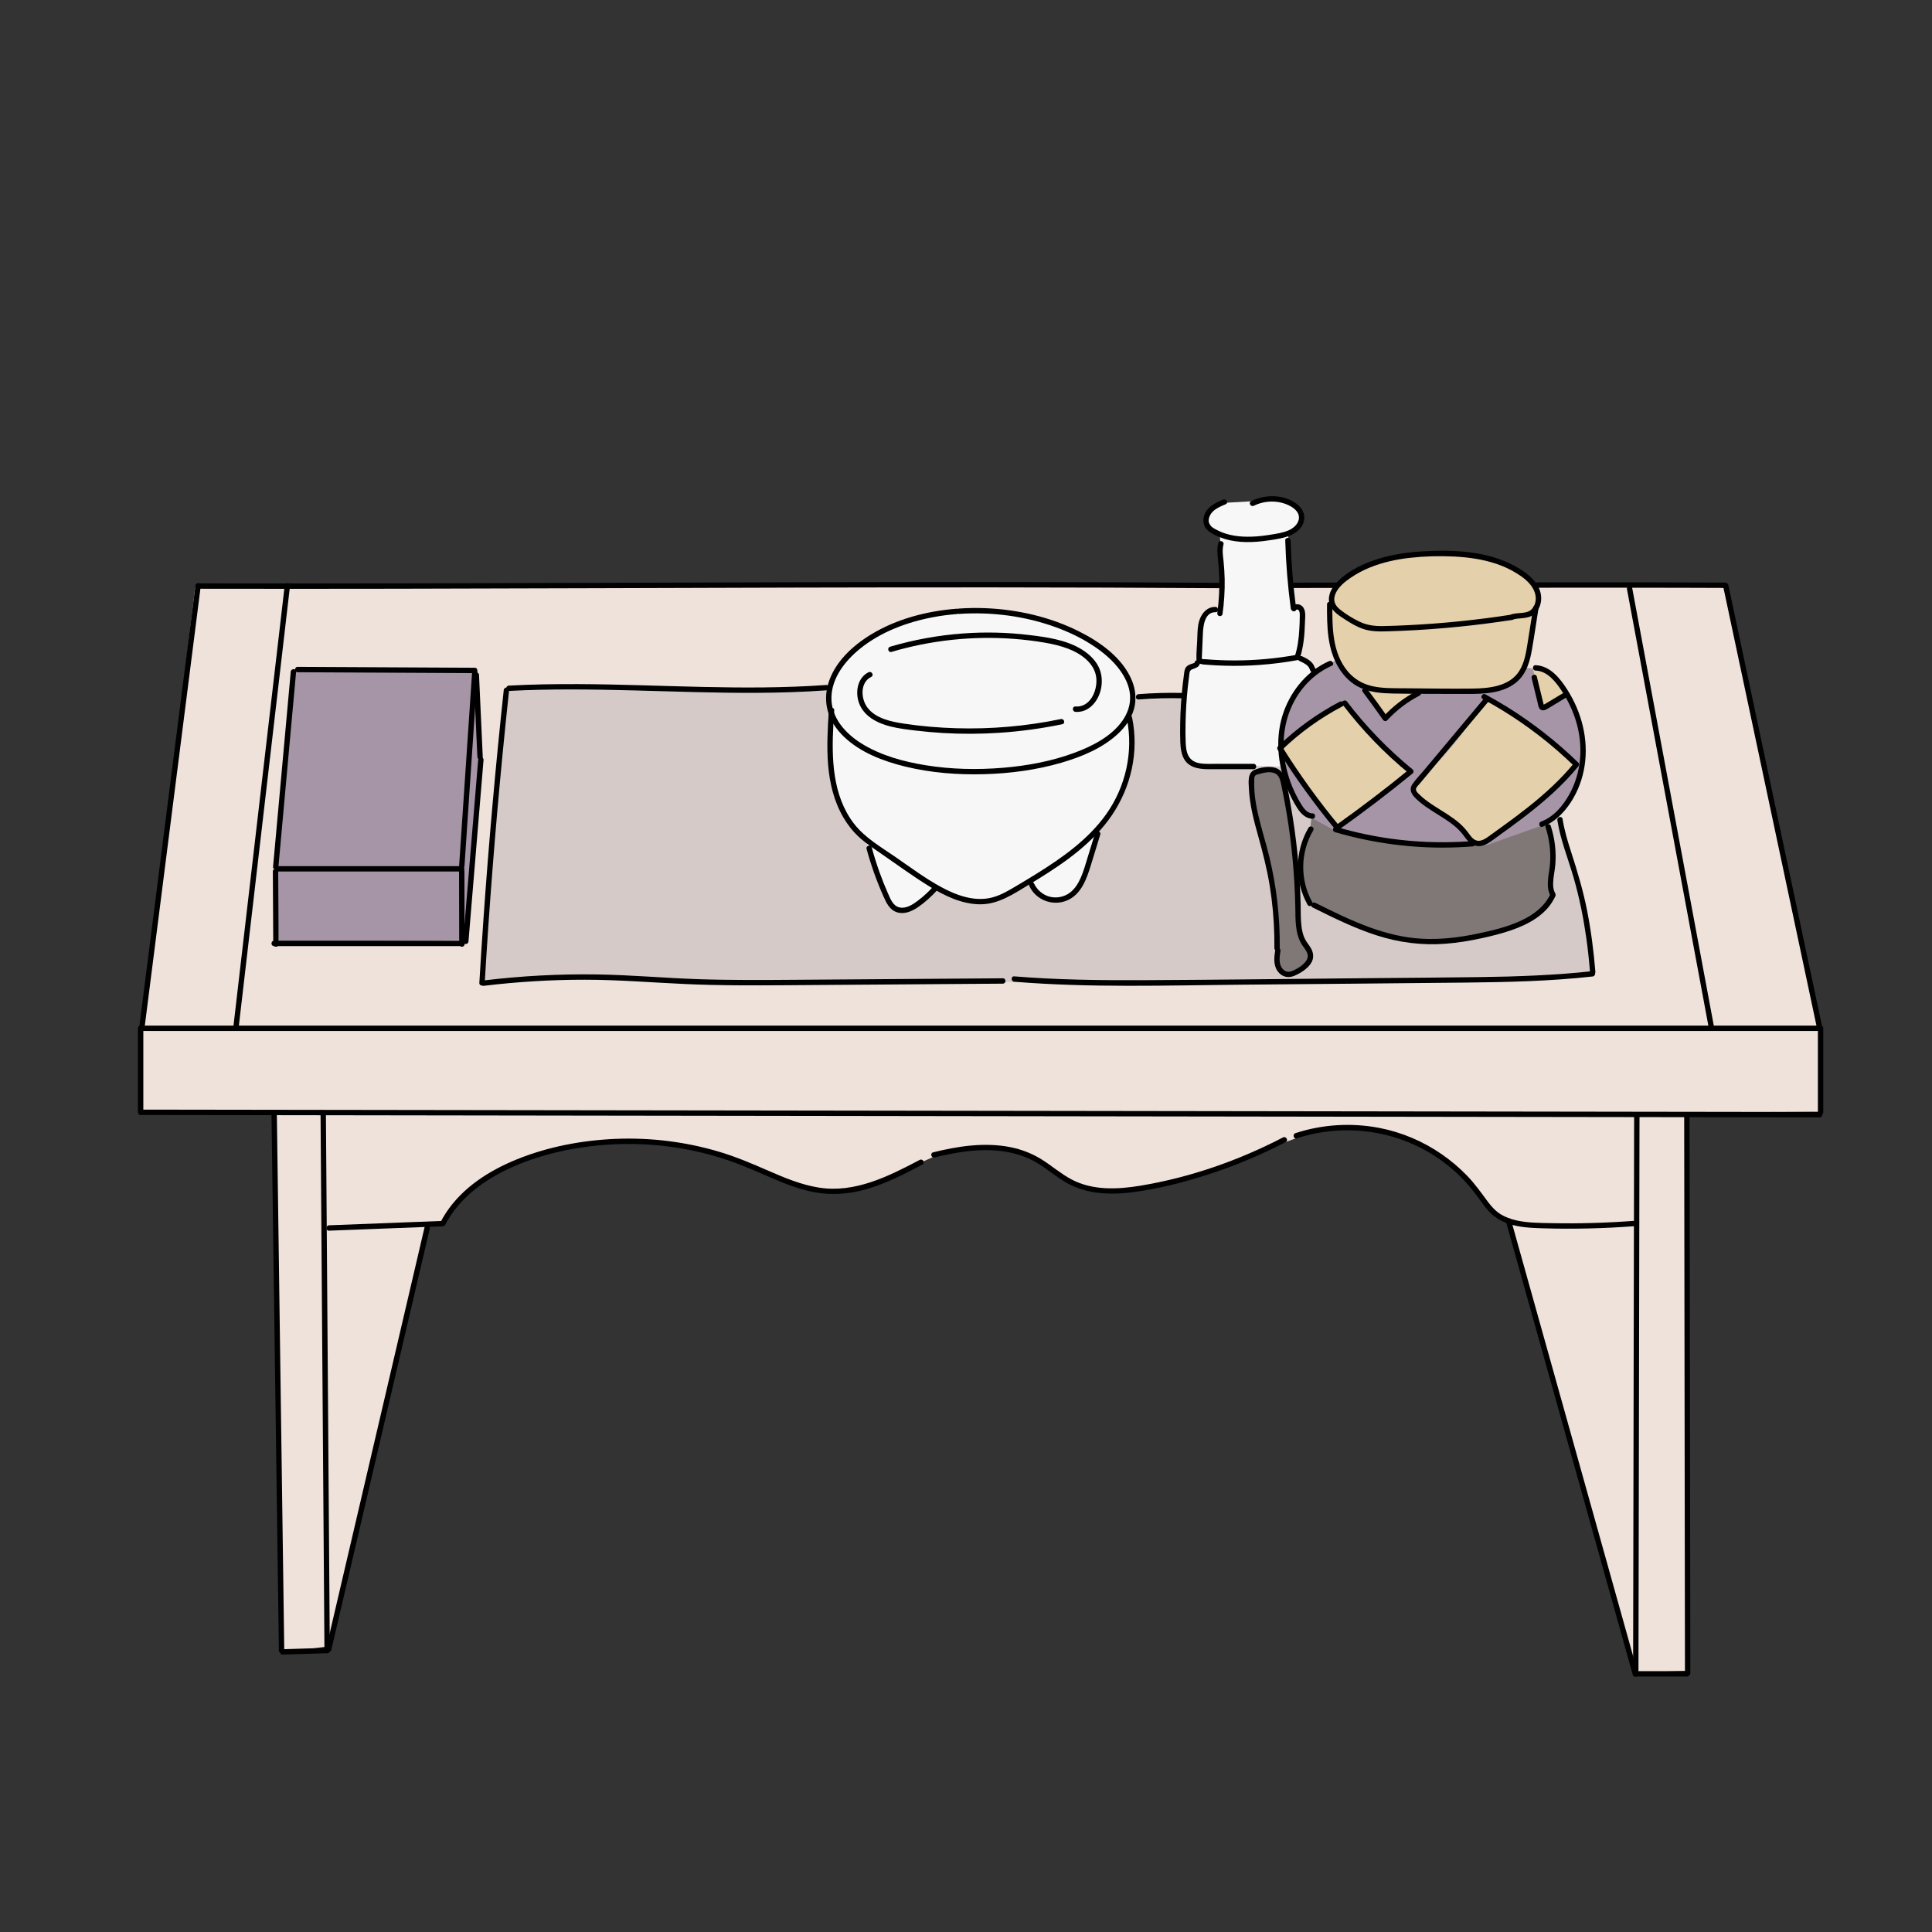 <?xml version="1.0" encoding="utf-8"?>
<!-- Generator: Adobe Adobe Illustrator 24.2.0, SVG Export Plug-In . SVG Version: 6.00 Build 0)  -->
<svg version="1.1" xmlns="http://www.w3.org/2000/svg" xmlns:xlink="http://www.w3.org/1999/xlink" x="0px" y="0px" width="1080px"
	 height="1080px" viewBox="0 0 1080 1080" style="enable-background:new 0 0 1080 1080;" xml:space="preserve">
<rect x="0" y="0" width="1080" height="1080" fill="#333333" stroke="none"/>
<style type="text/css">
	.st0{fill:#EFE2DA;}
	.st1{fill:#D5CAC8;}
	.st2{fill:#807777;}
	.st3{fill:#F7F7F7;}
	.st4{fill:#A595A7;}
	.st5{fill:#E4D0AA;}
	.st6{fill:none;stroke:#000000;stroke-miterlimit:10;}
</style>
<g id="レイヤー_9">
	<polygon class="st0" points="109.04,328.57 79.56,575.3 77.92,622.25 152.71,620.61 156.53,924.11 183.28,920.29 238.96,686.66 
		238.85,683.32 247.63,683.74 256.83,670.78 270.64,659.07 292.38,648.61 317.06,641.29 341.31,638.78 361.72,638.4 384.34,640.19 
		402.49,646.02 421.98,652.74 442.81,662.37 464.31,667.07 481.81,663.14 501.28,656.13 514.67,649.9 527.13,644.29 542.47,641.06 
		564.26,642.5 579.26,647.43 592.21,657.3 613.71,666.27 643.22,662.85 676.14,654.15 711.24,641.11 730.81,633.97 746.48,630.35 
		771.66,632.3 793.66,639.75 813.71,652.52 826.65,665.29 834.99,678.24 844.22,683.21 914.94,934.95 944.44,933.95 942.44,621.95 
		1016.94,621.45 1017.44,572.95 964.22,327.16 	"/>
</g>
<g id="レイヤー_7">
	<polygon class="st1" points="462.58,384.37 283.82,385.37 268.97,548.55 276.47,548.81 308.01,546.2 341.75,546.8 373.47,549.27 
		405.61,550.97 889.87,545.03 889.46,528.94 885.17,507.18 878.09,480.51 873.45,464.51 871.38,453.73 859.23,378.83 635.69,391.45 
			"/>
</g>
<g id="レイヤー_6">
	<polygon class="st2" points="733.26,455.72 732.34,464.06 727.51,475.19 727.14,485.76 729.18,497.26 733.08,505.23 755.89,516.54 
		775.54,523.77 795.57,526.18 816.15,525.07 832.84,522.48 847.26,516.7 858.28,513.18 865.33,507.01 868.86,500.62 866.65,497.31 
		867.31,489.6 868.86,482.77 868.19,476.16 867.09,469.33 865.33,462.94 863.79,460.74 	"/>
	<polygon class="st2" points="701.26,431.16 714.03,431.49 719.01,437.44 720.09,447.83 723.23,466.78 725.18,480.2 725.5,497.73 
		725.93,514.73 727.23,524.25 731.67,529.34 733.19,535.08 725.61,542.33 718.68,544.93 714.35,541.03 713.27,532.37 713.38,525.23 
		713.27,515.59 713.05,503.25 711.11,489.29 708.18,476.95 704.07,464.94 700.93,452.6 699.96,442.2 	"/>
</g>
<g id="レイヤー_5">
	<polygon class="st3" points="684.62,281.09 678.35,284.42 674.62,290.42 678.48,296.69 681.82,298.83 682.48,305.63 682.88,315.76 
		684.08,328.29 683.28,338.03 681.95,341.49 678.08,340.96 673.68,342.96 671.55,347.49 670.88,356.83 670.35,368.03 668.22,371.63 
		664.35,373.36 662.62,385.63 661.95,401.76 662.08,415.23 661.81,420.08 665.52,426.42 700.99,428.12 717.73,428.51 716.17,418.14 
		717.64,405.9 721.45,394.93 726.94,385.04 733.1,378.48 735.94,375.64 733.3,371.92 728.5,368.4 725.27,367.71 728.21,357.63 
		728.7,345.59 727.82,340.69 724.29,339.22 721.94,326.79 720.3,300.93 719.6,297.71 725.68,294.67 728.2,288.94 725.77,283.64 
		719.34,279.64 710.83,278.25 703.7,279.99 	"/>
	<polygon class="st3" points="509.72,346.2 529.34,340.97 556.79,340.32 575.1,343.92 589.15,348.49 606.15,355.68 621.19,365.16 
		629.69,376.6 632.96,386.74 633.28,397.2 630.67,402.43 633.28,412.23 631.65,426.29 627.4,440.34 622.5,452.76 614.98,462.24 
		612.04,472.05 606.81,488.39 600.92,498.2 596.35,503.1 591.12,504.08 583.6,502.78 578.37,498.2 575.43,493.95 549.28,504.74 
		536.53,503.43 523.13,495.58 515.61,504.08 502.53,508.33 496.98,504.74 490.77,493.3 487.5,481.2 484.23,470.42 475.4,460.28 
		469.85,450.8 464.29,437.73 463.31,425.31 463.31,415.17 464.29,403.73 463.64,397.2 462.98,385.76 465.92,377.58 471.81,369.09 
		482.27,359.28 496,351.76 	"/>
</g>
<g id="レイヤー_4">
	<polygon class="st4" points="746.7,369.18 734.86,375.54 721.48,391.33 716.65,406.68 715.34,419.18 719.07,434.98 725.87,450.11 
		732.67,456.91 747.36,465.02 765.35,468.09 786.18,472.04 813.82,472.92 831.58,472.26 861.85,461.51 871.28,455.59 878.74,445.5 
		883.12,432.12 885.54,415.89 882.68,403.39 877.2,390.67 871.28,381.9 862.73,374.66 852.64,373.13 	"/>
	<polygon class="st4" points="164.82,375.34 265.45,375.08 269.73,425.17 259.84,525.58 155.74,526.85 154.65,486.22 	"/>
</g>
<g id="レイヤー_3">
	<path class="st5" d="M831.13,390.63c-7.67,11.18-15.37,22.4-24.6,32.33c-5.77,6.21-12.18,11.97-16.58,19.22l19.26,14.17l9.99,9.99
		l5.41,4.75l3.77,0.16l22.61-14.67l17.87-16.67l12.45-11.85l-22.29-19.28l-12.65-10.44L831.13,390.63z"/>
	<polygon class="st5" points="715.86,418.09 730.98,404.69 747.12,394.95 752.39,393.12 758.46,400.57 769.68,413.05 781.02,425.07 
		788.35,431.37 748.27,462.63 739.68,452.9 722.05,428.73 	"/>
	<polygon class="st5" points="762.72,384.86 774.66,401.25 792.16,387.78 	"/>
	<polygon class="st5" points="856.77,373.19 862.01,394.69 876.52,387.55 870.97,380.89 865.18,375.26 859.79,373.11 	"/>
	<polygon class="st5" points="858.44,339.81 854.08,370.66 849.24,378.19 838.3,384.38 817,386.06 774.56,386.62 761.63,382.92 
		753.24,377.25 748.34,370.67 744.47,359.18 743.82,349.64 743.44,338.8 743.85,334.07 748.84,325.34 763.9,316.25 779.14,311.44 
		794.11,309.74 808.13,309.85 824.54,310.52 835.71,312.22 843.66,317.63 851.78,321.86 858.88,330.15 	"/>
</g>
<g id="レイヤー_1">
	<g>
		<g>
			<path d="M158.9,922.74c-0.54-39.09-1.08-78.17-1.62-117.26c-0.54-38.89-1.07-77.77-1.61-116.66c-0.3-21.94-0.61-43.87-0.91-65.81
				c-0.03-1.93-3.03-1.93-3,0c0.54,39.09,1.08,78.17,1.62,117.26c0.54,38.89,1.07,77.77,1.61,116.66
				c0.3,21.94,0.61,43.87,0.91,65.81C155.92,924.67,158.92,924.68,158.9,922.74L158.9,922.74z"/>
		</g>
	</g>
	<g>
		<g>
			<path d="M179.19,623.02c0.28,39.09,0.57,78.17,0.85,117.26c0.28,38.89,0.56,77.77,0.85,116.66c0.16,21.94,0.32,43.87,0.48,65.81
				c0.01,1.93,3.01,1.93,3,0c-0.28-39.09-0.57-78.17-0.85-117.26c-0.28-38.89-0.56-77.77-0.85-116.66
				c-0.16-21.94-0.32-43.87-0.48-65.81C182.18,621.09,179.18,621.09,179.19,623.02L179.19,623.02z"/>
		</g>
	</g>
	<g>
		<g>
			<path d="M157.95,924.93c8.28-0.26,16.55-0.52,24.83-0.78c1.93-0.06,1.93-3.06,0-3c-8.28,0.26-16.55,0.52-24.83,0.78
				C156.03,921.99,156.02,924.99,157.95,924.93L157.95,924.93z"/>
		</g>
	</g>
	<g>
		<g>
			<path d="M941.47,624.31c0.06,40.56,0.12,81.11,0.17,121.67c0.06,40.35,0.12,80.7,0.17,121.05c0.03,22.76,0.07,45.52,0.1,68.28
				c0,1.93,3,1.93,3,0c-0.06-40.56-0.12-81.11-0.17-121.67c-0.06-40.35-0.12-80.7-0.17-121.05c-0.03-22.76-0.07-45.52-0.1-68.28
				C944.47,622.38,941.47,622.38,941.47,624.31L941.47,624.31z"/>
		</g>
	</g>
	<g>
		<g>
			<path d="M913.49,624.31c-0.08,40.56-0.15,81.11-0.23,121.67c-0.07,40.35-0.15,80.7-0.22,121.05
				c-0.04,22.76-0.08,45.52-0.13,68.28c0,1.93,3,1.93,3,0c0.08-40.56,0.15-81.11,0.23-121.67c0.07-40.35,0.15-80.7,0.22-121.05
				c0.04-22.76,0.08-45.52,0.13-68.28C916.49,622.38,913.49,622.38,913.49,624.31L913.49,624.31z"/>
		</g>
	</g>
	<g>
		<g>
			<path d="M914.41,937.19c9.52,0,19.04,0,28.56,0c1.93,0,1.93-3,0-3c-9.52,0-19.04,0-28.56,0
				C912.48,934.19,912.48,937.19,914.41,937.19L914.41,937.19z"/>
		</g>
	</g>
	<g>
		<g>
			<path d="M78.96,623.28c122.35,0.17,244.71,0.35,367.06,0.52c121.73,0.17,243.46,0.35,365.19,0.52c68.67,0.1,137.34,0.2,206,0.29
				c1.93,0,1.93-3,0-3c-122.35-0.17-244.71-0.35-367.06-0.52c-121.73-0.17-243.46-0.35-365.19-0.52c-68.67-0.1-137.34-0.2-206-0.29
				C77.03,620.28,77.03,623.28,78.96,623.28L78.96,623.28z"/>
		</g>
	</g>
	<g>
		<g>
			<path d="M80.12,621.78c0-15.65,0-31.31,0-46.96c0-1.93-3-1.93-3,0c0,15.65,0,31.31,0,46.96
				C77.12,623.71,80.12,623.71,80.12,621.78L80.12,621.78z"/>
		</g>
	</g>
	<g>
		<g>
			<path d="M1019.22,621.78c0-15.65,0-31.31,0-46.96c0-1.93-3-1.93-3,0c0,15.65,0,31.31,0,46.96
				C1016.22,623.71,1019.22,623.71,1019.22,621.78L1019.22,621.78z"/>
		</g>
	</g>
	<g>
		<g>
			<path d="M79.3,576.32c122.31,0,244.62,0,366.93,0c121.68,0,243.37,0,365.05,0c68.64,0,137.28,0,205.93,0c1.93,0,1.93-3,0-3
				c-122.31,0-244.62,0-366.93,0c-121.68,0-243.37,0-365.05,0c-68.64,0-137.28,0-205.93,0C77.37,573.32,77.37,576.32,79.3,576.32
				L79.3,576.32z"/>
		</g>
	</g>
	<g>
		<g>
			<path d="M909.48,329.31c5.95,31.89,11.89,63.78,17.84,95.67s11.89,63.78,17.84,95.67c3.35,17.99,6.71,35.98,10.06,53.97
				c0.35,1.9,3.25,1.09,2.89-0.8c-5.95-31.89-11.89-63.78-17.84-95.67c-5.95-31.89-11.89-63.78-17.84-95.67
				c-3.35-17.99-6.71-35.98-10.06-53.97C912.02,326.62,909.13,327.42,909.48,329.31L909.48,329.31z"/>
		</g>
	</g>
	<g>
		<g>
			<path d="M963.27,327.85c6.85,32.23,13.69,64.46,20.54,96.69c6.81,32.07,13.62,64.14,20.43,96.2
				c3.84,18.07,7.68,36.14,11.51,54.21c0.4,1.89,3.29,1.09,2.89-0.8c-6.85-32.23-13.69-64.46-20.54-96.69
				c-6.81-32.07-13.62-64.14-20.43-96.2c-3.84-18.07-7.68-36.14-11.51-54.21C965.76,325.17,962.87,325.96,963.27,327.85
				L963.27,327.85z"/>
		</g>
	</g>
	<g>
		<g>
			<path d="M80.8,574.55c4.1-32.2,8.19-64.39,12.29-96.59s8.19-64.39,12.29-96.59c2.29-18,4.58-35.99,6.87-53.99
				c0.24-1.91-2.76-1.89-3,0c-4.1,32.2-8.19,64.39-12.29,96.59s-8.19,64.39-12.29,96.59c-2.29,18-4.58,35.99-6.87,53.99
				C77.56,576.46,80.56,576.44,80.8,574.55L80.8,574.55z"/>
		</g>
	</g>
	<g>
		<g>
			<path d="M133.45,574.04c3.73-32.09,7.47-64.19,11.2-96.28c3.73-32.09,7.47-64.19,11.2-96.28c2.1-18.03,4.2-36.06,6.29-54.1
				c0.22-1.91-2.78-1.9-3,0c-3.73,32.09-7.47,64.19-11.2,96.28c-3.73,32.09-7.47,64.19-11.2,96.28c-2.1,18.03-4.2,36.06-6.29,54.1
				C130.22,575.95,133.23,575.94,133.45,574.04L133.45,574.04z"/>
		</g>
	</g>
	<g>
		<g>
			<path d="M166.4,375.78c25.7,0.13,51.41,0.26,77.11,0.39c7.3,0.04,14.59,0.07,21.89,0.11c1.93,0.01,1.93-2.99,0-3
				c-25.7-0.13-51.41-0.26-77.11-0.39c-7.3-0.04-14.59-0.07-21.89-0.11C164.47,372.77,164.47,375.77,166.4,375.78L166.4,375.78z"/>
		</g>
	</g>
	<g>
		<g>
			<path d="M162.53,375.5c-2.57,28.34-5.14,56.68-7.71,85.01c-0.73,8.01-1.45,16.03-2.18,24.04c-0.17,1.92,2.83,1.91,3,0
				c2.57-28.34,5.14-56.68,7.71-85.01c0.73-8.01,1.45-16.03,2.18-24.04C165.7,373.58,162.7,373.59,162.53,375.5L162.53,375.5z"/>
		</g>
	</g>
	<g>
		<g>
			<path d="M263.9,376.01c-1.88,28.05-3.76,56.1-5.65,84.14c-0.53,7.97-1.07,15.93-1.6,23.9c-0.13,1.93,2.87,1.92,3,0
				c1.88-28.05,3.76-56.1,5.65-84.14c0.53-7.97,1.07-15.93,1.6-23.9C267.03,374.08,264.03,374.09,263.9,376.01L263.9,376.01z"/>
		</g>
	</g>
	<g>
		<g>
			<path d="M155.25,487.19c26.81,0,53.62,0,80.43,0c7.49,0,14.99,0,22.48,0c1.93,0,1.93-3,0-3c-26.81,0-53.62,0-80.43,0
				c-7.49,0-14.99,0-22.48,0C153.32,484.19,153.31,487.19,155.25,487.19L155.25,487.19z"/>
		</g>
	</g>
	<g>
		<g>
			<path d="M152.52,487.15c0.08,13.55,0.16,27.09,0.23,40.64c0.01,1.93,3.01,1.93,3,0c-0.08-13.55-0.16-27.09-0.23-40.64
				C155.51,485.22,152.51,485.21,152.52,487.15L152.52,487.15z"/>
		</g>
	</g>
	<g>
		<g>
			<path d="M256.61,487.14c0.03,13.55,0.06,27.1,0.09,40.65c0,1.93,3,1.93,3,0c-0.03-13.55-0.06-27.1-0.09-40.65
				C259.6,485.21,256.6,485.21,256.61,487.14L256.61,487.14z"/>
		</g>
	</g>
	<g>
		<g>
			<path d="M153.22,528.87c26.89,0,53.78,0,80.68,0c7.64,0,15.27,0,22.91,0c1.93,0,1.93-3,0-3c-26.89,0-53.78,0-80.68,0
				c-7.64,0-15.27,0-22.91,0C151.29,525.87,151.28,528.87,153.22,528.87L153.22,528.87z"/>
		</g>
	</g>
	<g>
		<g>
			<path d="M264.77,377.27c0.7,15.3,1.4,30.59,2.1,45.89c0.09,1.92,3.09,1.93,3,0c-0.7-15.29-1.4-30.59-2.1-45.89
				C267.69,375.35,264.69,375.33,264.77,377.27L264.77,377.27z"/>
		</g>
	</g>
	<g>
		<g>
			<path d="M267.3,424.84c-2.19,26.36-4.37,52.72-6.56,79.07c-0.62,7.46-1.24,14.92-1.86,22.38c-0.16,1.92,2.84,1.91,3,0
				c2.19-26.36,4.37-52.72,6.56-79.07c0.62-7.46,1.24-14.92,1.86-22.38C270.46,422.91,267.46,422.92,267.3,424.84L267.3,424.84z"/>
		</g>
	</g>
	<g>
		<g>
			<path d="M593.02,401.96c-19.25,3.99-38.94,5.71-58.58,5.12c-9.77-0.29-19.55-1.1-29.21-2.58c-7.13-1.09-15.82-2.85-20.4-9.05
				c-3.67-4.98-4.09-13.99,2.21-17.08c1.73-0.85,0.21-3.44-1.51-2.59c-6.17,3.04-7.5,10.95-5.42,16.97
				c2.66,7.7,10.41,11.57,17.85,13.4c4.5,1.1,9.13,1.67,13.73,2.22c5.17,0.62,10.36,1.09,15.55,1.39
				c10.47,0.61,20.99,0.57,31.45-0.13c11.8-0.78,23.55-2.39,35.13-4.79C595.71,404.47,594.91,401.57,593.02,401.96L593.02,401.96z"
				/>
		</g>
	</g>
	<g>
		<g>
			<path d="M498.37,364.41c22.12-6.54,45.36-9.01,68.36-7.28c5.77,0.43,11.51,1.13,17.21,2.1c4.5,0.77,8.99,1.8,13.26,3.45
				c7.22,2.78,15.04,8.29,15.67,16.68c0.53,6.96-3.51,16.16-11.68,15.58c-1.93-0.14-1.92,2.86,0,3c7.93,0.57,13.34-6.68,14.45-13.85
				c0.59-3.82,0.21-7.76-1.49-11.26c-1.99-4.1-5.62-7.42-9.44-9.78c-8.76-5.41-19.55-6.89-29.57-8.09
				c-12.21-1.47-24.55-1.75-36.81-0.85c-13.8,1.01-27.49,3.49-40.76,7.41C495.73,362.06,496.51,364.96,498.37,364.41L498.37,364.41z
				"/>
		</g>
	</g>
	<g>
		<g>
			<path d="M536.05,343.19c18.34-1.25,36.98,1.18,54.27,7.48c7.34,2.67,14.44,6.09,20.96,10.41c5.41,3.59,10.57,7.89,14.47,13.13
				c3.11,4.17,5.56,9.07,5.95,14.33c0.39,5.3-1.35,10.31-4.42,14.58c-6.23,8.69-16.72,13.98-26.48,17.62
				c-12.78,4.77-26.4,7.3-39.96,8.44c-14.41,1.21-29.05,0.91-43.34-1.4c-12.39-2-25-5.42-35.76-12.07
				c-9.1-5.63-17.14-14.43-16.97-25.74c0.16-11.03,7.65-20.52,15.83-27.2c11.69-9.55,26.49-15.03,41.18-17.79
				c4.29-0.81,8.62-1.36,12.97-1.71c1.91-0.15,1.93-3.15,0-3c-16.71,1.33-33.55,5.69-47.96,14.48
				c-10.34,6.32-20.29,15.5-23.82,27.46c-1.46,4.94-1.62,10.25-0.24,15.23c1.52,5.47,4.8,10.31,8.86,14.23
				c9.28,8.97,22.11,13.84,34.44,16.85c14.34,3.5,29.26,4.66,43.99,4.26c14.59-0.4,29.29-2.33,43.31-6.42
				c11.38-3.32,23.12-8.14,31.86-16.39c3.98-3.76,7.29-8.4,8.74-13.73c1.44-5.29,0.86-10.88-1.22-15.91
				c-5.24-12.64-17.68-21.43-29.5-27.36c-16.21-8.13-34.41-12.28-52.48-13c-4.89-0.19-9.8-0.12-14.68,0.22
				C534.13,340.32,534.12,343.32,536.05,343.19L536.05,343.19z"/>
		</g>
	</g>
	<g>
		<g>
			<path d="M463.33,397.09c-1.31,20.13-2.43,41.73,8.1,59.83c2.31,3.97,5.17,7.66,8.53,10.79c3.8,3.54,8.15,6.43,12.42,9.36
				c8.93,6.16,17.73,12.61,26.95,18.32c8.6,5.33,18.38,10.11,28.72,10.12c10.09,0.01,18.55-5.81,26.87-10.82
				c15.35-9.25,30.88-19.28,42.38-33.27c12.19-14.83,18.49-33.83,16.63-53.04c-0.24-2.43-0.59-4.85-1.07-7.24
				c-0.37-1.89-3.27-1.09-2.89,0.8c3.65,18.48-0.7,37.83-11.57,53.16c-10.05,14.16-24.6,24.4-39.17,33.45
				c-3.68,2.29-7.4,4.51-11.13,6.73c-4.23,2.51-8.52,5.09-13.31,6.37c-9.81,2.64-20.06-1.1-28.64-5.76
				c-9.01-4.89-17.3-11.11-25.73-16.92c-8.05-5.55-17-10.69-23.04-18.55c-12.1-15.74-12.56-36.61-11.52-55.55
				c0.14-2.6,0.31-5.19,0.48-7.79C466.45,395.16,463.45,395.17,463.33,397.09L463.33,397.09z"/>
		</g>
	</g>
	<g>
		<g>
			<path d="M484.42,474.54c2.46,9.07,5.61,17.94,9.44,26.53c1.62,3.64,3.41,7.55,7.5,8.88c4.02,1.31,8.18-0.4,11.5-2.64
				c4.18-2.82,7.96-6.26,11.32-10c1.29-1.43-0.83-3.56-2.12-2.12c-2.72,3.03-5.7,5.84-8.95,8.28c-2.85,2.14-6.42,4.59-10.19,3.8
				c-3.75-0.79-5.18-4.8-6.56-7.92c-1.73-3.89-3.3-7.85-4.74-11.86c-1.62-4.52-3.05-9.11-4.31-13.74
				C486.81,471.88,483.91,472.67,484.42,474.54L484.42,474.54z"/>
		</g>
	</g>
	<g>
		<g>
			<path d="M575.4,495.3c3.69,7.9,13.18,11.46,21.18,8.02c7.84-3.37,10.86-12,13.18-19.54c1.77-5.75,3.54-11.5,5.3-17.26
				c0.57-1.85-2.33-2.64-2.89-0.8c-1.39,4.51-2.77,9.02-4.16,13.52c-1.15,3.75-2.2,7.59-3.77,11.2c-1.4,3.22-3.28,6.38-6.11,8.53
				c-3.11,2.36-7.26,3.25-11.07,2.36c-4.05-0.96-7.33-3.82-9.08-7.56C577.17,492.04,574.59,493.56,575.4,495.3L575.4,495.3z"/>
		</g>
	</g>
	<g>
		<g>
			<path d="M683.67,279.27c-3.53,1.5-7.27,3.21-9.42,6.56c-1.92,3-2.25,7.14,0.18,9.96c1.27,1.47,3.12,2.47,4.83,3.33
				c1.75,0.88,3.58,1.61,5.45,2.18c3.85,1.16,7.91,1.66,11.93,1.73c4.2,0.07,8.39-0.34,12.54-0.95c4-0.59,8.22-1.17,11.98-2.72
				c3.58-1.48,6.9-4.28,7.76-8.23c0.81-3.76-1.04-7.13-3.97-9.39c-7.14-5.5-17.72-5.5-25.55-1.61c-1.73,0.86-0.21,3.45,1.51,2.59
				c6.12-3.04,13.75-3.18,19.88-0.06c2.54,1.29,5.33,3.47,5.34,6.6c0,3.37-2.89,5.93-5.74,7.19c-3.22,1.42-6.91,1.92-10.36,2.48
				c-3.33,0.54-6.69,0.93-10.06,1.06c-6.82,0.26-13.86-0.55-19.94-3.83c-1.49-0.8-3.34-1.74-4.04-3.38
				c-0.62-1.48-0.31-3.24,0.38-4.64c1.65-3.35,5.56-4.89,8.79-6.27C686.96,281.11,685.43,278.52,683.67,279.27L683.67,279.27z"/>
		</g>
	</g>
	<g>
		<g>
			<path d="M681.04,303.55c-0.81,3.04-0.52,6.11-0.18,9.19c0.37,3.31,0.61,6.64,0.71,9.97c0.19,6.62-0.16,13.26-1.08,19.82
				c-0.11,0.81,0.2,1.6,1.05,1.85c0.7,0.2,1.73-0.25,1.85-1.05c0.91-6.51,1.34-13.07,1.21-19.64c-0.07-3.26-0.27-6.51-0.6-9.75
				c-0.33-3.18-0.9-6.44-0.06-9.59C684.43,302.48,681.54,301.68,681.04,303.55L681.04,303.55z"/>
		</g>
	</g>
	<g>
		<g>
			<path d="M718.46,302.12c0.37,12.65,1.39,25.27,3.06,37.81c0.11,0.81,0.61,1.49,1.5,1.5c0.73,0.01,1.61-0.7,1.5-1.5
				c-1.67-12.54-2.69-25.16-3.06-37.81C721.4,300.2,718.4,300.19,718.46,302.12L718.46,302.12z"/>
		</g>
	</g>
	<g>
		<g>
			<path d="M679.45,339.26c-5.57-0.12-8.86,5.15-9.63,10.07c-0.47,2.99-0.47,6.06-0.6,9.08c-0.14,3.2-0.47,6.47-0.41,9.67
				c0.06,3.37,3.27,3.32,5.86,3.52c3.24,0.26,6.49,0.43,9.74,0.53c6.5,0.19,13,0.05,19.49-0.41c7.27-0.52,14.5-1.44,21.67-2.75
				c0.52-0.09,0.89-0.58,1.05-1.05c2.19-6.57,2.66-13.52,2.88-20.39c0.09-2.73,0.67-6.42-1.48-8.57c-1.68-1.68-4.89-1.72-6.09,0.53
				c-0.91,1.7,1.68,3.22,2.59,1.51c0.25-0.47,0.95-0.28,1.31,0.02c0.78,0.65,0.75,2.03,0.76,2.94c0.01,2.57-0.12,5.16-0.26,7.72
				c-0.28,5.24-0.93,10.44-2.6,15.43c0.35-0.35,0.7-0.7,1.05-1.05c-11.22,2.04-22.61,3.09-34.02,3.13
				c-5.69,0.02-11.38-0.21-17.04-0.69c-0.38-0.03-1.48,0.08-1.78-0.18c-0.2-0.17-0.09-0.78-0.08-1.08c0.06-1.48,0.13-2.95,0.19-4.43
				c0.12-2.86,0.24-5.72,0.37-8.58c0.19-4.41,1-12.13,7.05-12C681.38,342.3,681.38,339.3,679.45,339.26L679.45,339.26z"/>
		</g>
	</g>
	<g>
		<g>
			<path d="M667.83,370.4c0.01-0.07-0.15,0.11-0.45,0.26c-0.39,0.19-0.85,0.3-1.26,0.44c-1.07,0.36-2.15,0.78-2.93,1.64
				c-1.02,1.13-1.13,2.69-1.32,4.13c-0.25,1.84-0.49,3.69-0.7,5.54c-0.84,7.35-1.32,14.74-1.44,22.13c-0.06,3.49-0.07,7,0.07,10.49
				c0.12,2.86,0.46,5.79,1.67,8.41c2.6,5.64,8.6,6.54,14.18,6.56c8.38,0.03,16.76-0.01,25.14-0.01c1.93,0,1.93-3,0-3
				c-7.1,0-14.19,0.01-21.29,0.01c-5.1,0-12.24,0.89-15.12-4.43c-1.23-2.28-1.47-5.01-1.58-7.55c-0.15-3.49-0.13-6.99-0.07-10.49
				c0.11-6.9,0.54-13.8,1.28-20.66c0.21-1.99,0.45-3.98,0.72-5.96c0.19-1.4,0.07-3.04,1.53-3.68c2.04-0.89,4.32-1.15,4.57-3.82
				C671.02,368.48,668.02,368.49,667.83,370.4L667.83,370.4z"/>
		</g>
	</g>
	<g>
		<g>
			<path d="M844.72,343.61c-18.98,2.95-38.11,4.9-57.3,5.85c-4.8,0.24-9.61,0.44-14.42,0.52c-4.53,0.07-8.78-0.44-12.91-2.41
				c-3.71-1.77-7.47-4.05-10.7-6.6c-1.44-1.14-2.8-2.53-3.31-4.34c-0.5-1.78-0.11-3.64,0.69-5.27c1.79-3.6,5.07-6.21,8.33-8.43
				c3.24-2.21,6.74-4.08,10.36-5.57c7.31-3.01,15.13-4.69,22.96-5.56c7.97-0.89,16.06-1.08,24.07-0.71c8.13,0.38,16.27,1.5,24,4.1
				c3.78,1.27,7.42,2.92,10.83,4.99c3.31,2.01,6.66,4.4,8.89,7.62c1.98,2.86,2.92,6.24,1.86,9.64c-0.47,1.49-1.36,2.91-2.66,3.81
				c-1.62,1.12-3.66,1.29-5.57,1.44c-2.01,0.16-4.04,0.31-5.94,1.06c-1.78,0.7-1,3.6,0.8,2.89c4.04-1.59,8.81-0.31,12.5-2.99
				c2.93-2.12,4.37-5.75,4.34-9.3c-0.07-8.47-8.12-14.35-14.83-17.99c-15.39-8.35-34.02-9.14-51.13-8.16
				c-8.52,0.49-17.08,1.67-25.24,4.23c-7.92,2.48-16.06,6.31-22.1,12.13c-2.87,2.76-5.59,6.62-5.37,10.8
				c0.22,4.34,3.4,7.19,6.78,9.46c3.76,2.52,7.63,5.03,11.91,6.6c4.7,1.73,9.64,1.63,14.58,1.48c20.7-0.6,41.36-2.38,61.86-5.28
				c2.52-0.36,5.03-0.73,7.54-1.12C847.42,346.2,846.61,343.31,844.72,343.61L844.72,343.61z"/>
		</g>
	</g>
	<g>
		<g>
			<path d="M741.82,337.83c-0.07,12.25,0.04,25.32,6.85,36.01c2.87,4.51,6.83,8.37,11.72,10.61c5.61,2.57,11.82,3.11,17.91,3.23
				c13.88,0.28,27.79,0.18,41.68,0.24c9.87,0.04,21.52-0.29,29-7.71c4.58-4.54,6.31-10.88,7.38-17.04
				c1.33-7.61,2.43-15.26,3.64-22.88c0.3-1.89-2.59-2.7-2.89-0.8c-1.05,6.6-2.09,13.2-3.14,19.8c-0.86,5.41-1.71,11.12-4.71,15.83
				c-5.48,8.6-16.73,9.67-26,9.8c-12.91,0.18-25.85-0.11-38.77-0.18c-5.89-0.03-11.92,0.13-17.69-1.25
				c-5.35-1.27-9.93-4.03-13.46-8.26c-8.62-10.34-8.62-24.66-8.54-37.4C744.84,335.9,741.84,335.9,741.82,337.83L741.82,337.83z"/>
		</g>
	</g>
	<g>
		<g>
			<path d="M742.96,369.58c-11.98,5.28-20.91,15.99-25.31,28.17c-4.99,13.82-3.65,29.34,1.84,42.79c1.58,3.87,3.43,7.68,5.7,11.19
				c1.95,3.01,4.67,5.93,8.51,5.95c1.93,0.01,1.93-2.99,0-3c-3.1-0.02-5.1-3.08-6.53-5.45c-1.79-2.97-3.38-6.08-4.71-9.29
				c-2.69-6.51-4.41-13.47-4.82-20.51c-0.74-12.6,2.89-25.31,10.97-35.11c4.3-5.22,9.67-9.43,15.87-12.16
				C746.24,371.39,744.71,368.8,742.96,369.58L742.96,369.58z"/>
		</g>
	</g>
	<g>
		<g>
			<path d="M858.4,374.85c6.54,0.25,11.18,6.18,14.49,11.18c3.82,5.77,6.78,12.1,8.59,18.78c3.55,13.04,2.42,27.31-4.2,39.21
				c-3.54,6.37-8.76,12.65-15.79,15.24c-1.8,0.66-1.02,3.56,0.8,2.89c6.72-2.47,11.88-7.72,15.75-13.6
				c4.03-6.12,6.65-13.19,7.76-20.42c2.3-14.89-1.68-30.11-9.74-42.71c-4.02-6.28-9.56-13.26-17.67-13.57
				C856.46,371.78,856.47,374.78,858.4,374.85L858.4,374.85z"/>
		</g>
	</g>
	<g>
		<g>
			<path d="M830.17,389.76c-9.08,10.85-18.16,21.7-27.24,32.55c-2.35,2.81-4.7,5.62-7.05,8.42c-2.12,2.53-4.55,5-6.41,7.73
				c-1.74,2.58-0.68,5.12,1.27,7.19c1.8,1.91,3.88,3.56,6,5.09c4.39,3.17,9.19,5.74,13.6,8.89c2.12,1.51,4.13,3.17,5.9,5.08
				c1.75,1.88,3.03,4.16,4.89,5.94c2.06,1.97,4.72,2.82,7.52,2.07c3.01-0.8,5.53-2.94,8.02-4.73c5.01-3.6,10.01-7.21,14.9-10.96
				c11.13-8.52,21.81-17.72,30.7-28.61c0.51-0.62,0.63-1.51,0-2.12c-12-11.67-25.24-22.06-39.44-30.91
				c-4.07-2.54-8.22-4.94-12.45-7.23c-1.7-0.92-3.21,1.67-1.51,2.59c14.56,7.88,28.29,17.29,40.83,28.09
				c3.58,3.08,7.06,6.28,10.45,9.57c0-0.71,0-1.41,0-2.12c-7.5,9.19-16.28,17.21-25.54,24.58c-4.61,3.67-9.34,7.19-14.1,10.65
				c-2.37,1.72-4.76,3.44-7.14,5.15c-2.14,1.53-4.98,3.92-7.82,3.22c-2.3-0.57-3.71-2.97-5.05-4.73c-1.51-1.98-3.2-3.77-5.11-5.38
				c-3.84-3.25-8.2-5.79-12.43-8.48c-2.12-1.34-4.23-2.72-6.21-4.27c-0.98-0.77-1.93-1.58-2.84-2.45c-0.82-0.78-2.06-1.77-2.34-2.92
				c-0.32-1.31,1.18-2.56,1.93-3.45c1.12-1.34,2.24-2.68,3.37-4.02c2.14-2.55,4.27-5.11,6.41-7.66
				c9.67-11.55,19.34-23.1,29.01-34.65C833.53,390.41,831.42,388.28,830.17,389.76L830.17,389.76z"/>
		</g>
	</g>
	<g>
		<g>
			<path d="M748.94,392.25c-12.62,6.62-24.27,15.04-34.52,24.94c-0.47,0.45-0.58,1.26-0.23,1.82c9.74,15.59,20.53,30.52,32.26,44.68
				c0.39,0.47,1.32,0.59,1.82,0.23c14.18-10.06,28.01-20.6,41.46-31.61c0.59-0.48,0.58-1.64,0-2.12
				c-13.66-11.19-26.04-23.94-36.74-37.99c-1.15-1.52-3.76-0.02-2.59,1.51c10.86,14.26,23.33,27.24,37.21,38.6c0-0.71,0-1.41,0-2.12
				c-13.25,10.85-26.88,21.23-40.85,31.14c0.61,0.08,1.21,0.16,1.82,0.23c-11.56-13.96-22.18-28.7-31.79-44.07
				c-0.08,0.61-0.16,1.21-0.23,1.82c10.08-9.73,21.5-17.97,33.91-24.47C752.16,393.95,750.65,391.36,748.94,392.25L748.94,392.25z"
				/>
		</g>
	</g>
	<g>
		<g>
			<path d="M761.76,386.74c3.87,5.14,7.64,10.36,11.33,15.63c0.53,0.75,1.66,1.07,2.36,0.3c5.19-5.66,11.3-10.32,18.13-13.84
				c1.72-0.89,0.2-3.48-1.51-2.59c-7.03,3.63-13.39,8.49-18.74,14.31c0.79,0.1,1.57,0.2,2.36,0.3c-3.68-5.28-7.46-10.49-11.33-15.63
				C763.21,383.7,760.6,385.2,761.76,386.74L761.76,386.74z"/>
		</g>
	</g>
	<g>
		<g>
			<path d="M856.19,379.05c0.72,2.96,1.45,5.93,2.17,8.89c0.36,1.48,0.72,2.96,1.09,4.44c0.3,1.21,0.42,2.83,1.24,3.82
				c0.98,1.18,2.46,1.04,3.71,0.39c1.35-0.7,2.62-1.57,3.92-2.35c2.65-1.59,5.3-3.19,7.95-4.78c1.65-0.99,0.15-3.59-1.51-2.59
				c-2.24,1.35-4.48,2.7-6.73,4.04c-1.12,0.67-2.24,1.35-3.36,2.02c-0.31,0.18-0.61,0.37-0.92,0.55c-0.19,0.11-0.72,0.34-0.86,0.51
				c-0.06,0.03-0.12,0.06-0.18,0.09c0.27,0.31,0.37,0.37,0.31,0.19c0.04-0.02-0.18-0.72-0.2-0.81c-1.24-5.07-2.48-10.14-3.72-15.21
				C858.63,376.38,855.73,377.17,856.19,379.05L856.19,379.05z"/>
		</g>
	</g>
	<g>
		<g>
			<path d="M746.2,465.15c19.43,5.7,39.67,8.64,59.92,8.67c5.7,0.01,11.4-0.22,17.09-0.67c1.91-0.15,1.93-3.15,0-3
				c-19.93,1.57-40.05,0.35-59.62-3.73c-5.58-1.16-11.11-2.56-16.59-4.16C745.14,461.72,744.35,464.61,746.2,465.15L746.2,465.15z"
				/>
		</g>
	</g>
	<g>
		<g>
			<path d="M731.5,462.7c-7.76,12.99-7.96,29.87-0.55,43.06c0.95,1.68,3.54,0.17,2.59-1.51c-6.9-12.27-6.67-27.95,0.55-40.03
				C735.09,462.55,732.49,461.04,731.5,462.7L731.5,462.7z"/>
		</g>
	</g>
	<g>
		<g>
			<path d="M733.72,507.25c11.59,5.77,23.27,11.56,35.62,15.56c12.59,4.08,25.59,5.77,38.8,4.74c6.78-0.53,13.51-1.63,20.14-3.09
				c5.64-1.24,11.28-2.62,16.74-4.53c9.29-3.24,18.89-8.35,23.64-17.41c0.31-0.6,0.77-1.29,0.91-1.94c0.19-0.86-0.4-1.51-0.7-2.27
				c-0.58-1.47-0.7-3.05-0.66-4.61c0.08-3.4,0.9-6.74,1.2-10.12c0.65-7.35-0.25-14.83-2.51-21.85c-0.59-1.83-3.49-1.05-2.89,0.8
				c2.1,6.5,2.96,13.31,2.48,20.13c-0.42,6.03-2.81,12.61,0.35,18.28c0-0.5,0-1.01,0-1.51c-3.16,7.09-9.36,11.79-16.23,15.04
				c-7.78,3.68-16.38,5.7-24.77,7.46c-10.14,2.13-20.51,3.37-30.87,2.83c-9.99-0.52-19.75-2.93-29.14-6.32
				c-10.53-3.81-20.58-8.8-30.59-13.78C733.51,503.8,731.99,506.39,733.72,507.25L733.72,507.25z"/>
		</g>
	</g>
	<g>
		<g>
			<path d="M712.92,530.79c-0.65,4.06-1.27,8.62,1.32,12.17c2.38,3.27,6.01,4.02,9.64,2.38c3.26-1.47,6.68-3.6,8.77-6.57
				c2.23-3.17,1.66-6.72-0.48-9.76c-1.14-1.61-2.32-3.13-3.09-4.96c-0.75-1.79-1.2-3.73-1.47-5.65c-0.6-4.19-0.44-8.48-0.54-12.7
				c-0.22-9.5-0.81-18.99-1.78-28.44c-0.95-9.34-2.26-18.65-3.92-27.89c-0.82-4.55-1.55-9.2-2.76-13.66
				c-0.97-3.58-3.31-6.26-7.09-6.83c-3.28-0.49-7.1,0.19-10.16,1.44c-4.15,1.69-3.38,7.06-3.2,10.73c0.45,9.1,2.83,17.94,5.27,26.67
				c2.51,8.98,4.8,17.98,6.31,27.19c1.53,9.3,2.39,18.71,2.6,28.13c0.05,2.33,0.06,4.66,0.04,6.99c-0.02,1.93,2.98,1.93,3,0
				c0.18-17.16-1.77-34.35-5.82-51.02c-1.98-8.16-4.58-16.15-6.41-24.35c-0.92-4.1-1.63-8.25-1.92-12.45
				c-0.14-2.08-0.18-4.18-0.1-6.27c0.03-0.82-0.02-1.88,0.65-2.46c0.58-0.5,1.51-0.66,2.22-0.85c2.72-0.74,6.18-1.58,8.85-0.24
				c1.51,0.76,2.29,2.19,2.76,3.76c0.57,1.93,0.91,3.93,1.3,5.9c1.74,8.54,3.17,17.15,4.28,25.79c1.11,8.62,1.9,17.27,2.39,25.95
				c0.25,4.38,0.41,8.76,0.5,13.14c0.07,3.76,0.01,7.54,0.48,11.28c0.45,3.59,1.4,7.17,3.45,10.2c1.83,2.7,4.37,5.3,2.22,8.59
				c-1.73,2.64-5.24,4.75-8.13,5.87c-3.58,1.38-6.21-1.51-6.69-4.9c-0.3-2.11,0.05-4.27,0.38-6.36
				C716.11,529.7,713.22,528.89,712.92,530.79L712.92,530.79z"/>
		</g>
	</g>
	<g>
		<g>
			<path d="M281.6,385.75c-2.29,21.28-4.38,42.59-6.27,63.91c-1.88,21.24-3.57,42.5-5.05,63.77c-0.84,12-1.61,24.01-2.32,36.02
				c-0.11,1.93,2.89,1.92,3,0c1.27-21.37,2.73-42.73,4.4-64.07c1.66-21.26,3.52-42.5,5.57-63.73c1.16-11.97,2.39-23.94,3.67-35.9
				C284.81,383.83,281.81,383.84,281.6,385.75L281.6,385.75z"/>
		</g>
	</g>
	<g>
		<g>
			<path d="M284.46,386.24c23.04-1.23,46.13-0.92,69.19-0.31c23.07,0.6,46.14,1.49,69.22,1.37c13.01-0.07,26.02-0.46,38.99-1.39
				c1.91-0.14,1.93-3.14,0-3c-23.01,1.65-46.09,1.6-69.14,1.09c-23.08-0.51-46.15-1.47-69.23-1.58
				c-13.01-0.06-26.03,0.14-39.03,0.84C282.54,383.34,282.52,386.34,284.46,386.24L284.46,386.24z"/>
		</g>
	</g>
	<g>
		<g>
			<path d="M270.34,551.09c18.8-2.28,37.73-3.43,56.66-3.42c18.72,0.01,37.35,1.57,56.03,2.41c18.81,0.85,37.64,0.8,56.46,0.67
				c18.92-0.13,37.85-0.27,56.77-0.41c21.45-0.16,42.9-0.31,64.34-0.47c1.93-0.01,1.93-3.01,0-3c-38.07,0.28-76.13,0.55-114.2,0.83
				c-18.82,0.14-37.65,0.29-56.47-0.35c-18.7-0.64-37.34-2.35-56.06-2.63c-21.23-0.32-42.47,0.81-63.55,3.37
				C268.45,548.32,268.42,551.33,270.34,551.09L270.34,551.09z"/>
		</g>
	</g>
	<g>
		<g>
			<path d="M566.97,548.79c42.11,3.45,84.51,2.06,126.71,1.66c41.95-0.39,83.9-0.73,125.84-1.18c23.62-0.26,47.27-0.79,70.76-3.41
				c1.9-0.21,1.92-3.21,0-3c-20.95,2.34-42.03,3.02-63.1,3.31c-20.89,0.29-41.79,0.42-62.68,0.61c-42.07,0.39-84.13,0.96-126.2,1.15
				c-23.79,0.1-47.61-0.2-71.34-2.14C565.04,545.64,565.05,548.64,566.97,548.79L566.97,548.79z"/>
		</g>
	</g>
	<g>
		<g>
			<path d="M870.58,458.6c1.75,11.03,6.03,21.42,9.11,32.1c3.15,10.92,5.41,22.09,7.02,33.34c0.91,6.37,1.58,12.77,2.11,19.19
				c0.16,1.91,3.16,1.93,3,0c-0.93-11.47-2.39-22.9-4.62-34.19c-2.21-11.2-5.45-22.03-8.96-32.87c-1.95-6.02-3.77-12.1-4.76-18.36
				C873.17,455.9,870.28,456.71,870.58,458.6L870.58,458.6z"/>
		</g>
	</g>
	<g>
		<g>
			<path d="M636.41,391.05c8.27-0.66,16.57-0.89,24.86-0.69c1.93,0.05,1.93-2.95,0-3c-8.29-0.2-16.59,0.03-24.86,0.69
				C634.5,388.21,634.49,391.21,636.41,391.05L636.41,391.05z"/>
		</g>
	</g>
	<g>
		<g>
			<path d="M183.93,687.96c21.19-0.82,42.39-1.64,63.58-2.45c0.51-0.02,1.05-0.27,1.3-0.74c7.89-15.23,22.22-25.56,37.61-32.38
				c17.09-7.58,36.01-11.49,54.62-12.59c19.48-1.15,39.11,0.94,57.89,6.27c9.55,2.71,18.67,6.42,27.75,10.39
				c8.69,3.8,17.47,7.65,26.79,9.65c10.71,2.3,21.49,1.51,31.94-1.66c10.59-3.21,20.48-8.34,30.24-13.47
				c1.71-0.9,0.19-3.49-1.51-2.59c-17.36,9.13-36.22,18.71-56.46,15.47c-9.72-1.55-18.89-5.37-27.86-9.28
				c-8.96-3.91-17.9-7.75-27.27-10.58c-18.82-5.69-38.63-8.16-58.27-7.37c-18.86,0.77-37.95,4.38-55.47,11.5
				c-15.38,6.25-30.1,15.63-39.41,29.7c-1.16,1.75-2.21,3.55-3.17,5.41c0.43-0.25,0.86-0.5,1.3-0.74
				c-21.19,0.82-42.39,1.64-63.58,2.45C182.01,685.03,182,688.04,183.93,687.96L183.93,687.96z"/>
		</g>
	</g>
	<g>
		<g>
			<path d="M522.44,647.04c12.53-3.12,25.77-5.29,38.67-3.39c6.32,0.93,12.48,2.88,18.03,6.08c5.72,3.31,10.72,7.71,16.4,11.08
				c11.66,6.91,25.39,7.3,38.49,5.53c13.78-1.86,27.44-5.36,40.67-9.59c15.16-4.84,29.9-10.99,44.02-18.33
				c1.71-0.89,0.2-3.48-1.51-2.59c-24.88,12.93-51.94,22.37-79.64,26.97c-12.81,2.13-26.84,2.78-38.65-3.52
				c-5.84-3.11-10.85-7.5-16.43-11.02c-5.42-3.42-11.44-5.76-17.73-7c-14.31-2.83-29.14-0.58-43.13,2.9
				C519.77,644.61,520.56,647.5,522.44,647.04L522.44,647.04z"/>
		</g>
	</g>
	<g>
		<g>
			<path d="M724.96,636.32c25.95-8.51,54.85-4.76,77.67,10.27c5.1,3.36,9.84,7.22,14.16,11.53c4.55,4.54,8.28,9.58,12.05,14.75
				c1.91,2.61,3.95,5.12,6.53,7.1c2.38,1.83,5.08,3.17,7.93,4.13c6.02,2.03,12.49,2.32,18.78,2.52c17.22,0.53,34.47,0.12,51.65-1.18
				c1.91-0.15,1.93-3.15,0-3c-15.53,1.18-31.11,1.63-46.68,1.31c-6.5-0.13-13.16-0.12-19.53-1.58c-3-0.69-5.91-1.72-8.54-3.33
				c-2.82-1.73-5.06-4.15-7.04-6.78c-3.76-5.02-7.28-10.09-11.64-14.63c-4.31-4.49-9.08-8.53-14.19-12.08
				c-10.48-7.29-22.48-12.41-35.01-14.83c-15.58-3-31.86-2.02-46.94,2.92C722.34,634.03,723.12,636.93,724.96,636.32L724.96,636.32z
				"/>
		</g>
	</g>
	<g>
		<g>
			<path d="M726.31,369.45c0.8,0.36,1.6,0.73,2.37,1.15c0.38,0.21,0.74,0.43,1.1,0.67c0.04,0.03,0.55,0.35,0.54,0.38
				c-0.14-0.11-0.17-0.13-0.09-0.07c0.04,0.03,0.08,0.07,0.13,0.1c0.08,0.07,0.17,0.14,0.25,0.21c0.16,0.14,0.32,0.3,0.46,0.45
				c0.06,0.07,0.12,0.13,0.18,0.2c0.03,0.03,0.26,0.32,0.12,0.14c-0.14-0.18,0.08,0.12,0.11,0.15c0.05,0.07,0.1,0.15,0.15,0.23
				c0.12,0.19,0.22,0.38,0.31,0.58c0.05,0.1,0.1,0.2,0.13,0.3c-0.13-0.37-0.01-0.01,0.02,0.05c0.12,0.29,0.24,0.58,0.38,0.86
				c0.23,0.46,0.55,0.91,0.95,1.22c0.32,0.26,0.63,0.44,1.06,0.44c0.37,0,0.81-0.16,1.06-0.44c0.5-0.54,0.66-1.6,0-2.12
				c-0.08-0.07-0.16-0.14-0.24-0.21c-0.23-0.19,0.11,0.22-0.03-0.03c-0.11-0.19-0.22-0.37-0.31-0.57c-0.03-0.07-0.06-0.13-0.09-0.2
				c0.02,0.05,0.04,0.1,0.07,0.15c0.01-0.03-0.31-0.74-0.24-0.56c-0.09-0.2-0.17-0.4-0.28-0.6c-0.44-0.84-1.07-1.61-1.78-2.23
				c-1.42-1.25-3.11-2.08-4.82-2.85c-0.71-0.32-1.65-0.23-2.05,0.54C725.43,368.06,725.55,369.11,726.31,369.45L726.31,369.45z"/>
		</g>
	</g>
	<g>
		<g>
			<path d="M859.5,328.54c27.19-0.03,54.39-0.03,81.58,0.04c7.73,0.02,15.46,0.05,23.2,0.08c1.93,0.01,1.93-2.99,0-3
				c-27.16-0.12-54.31-0.15-81.47-0.14c-7.77,0-15.54,0.01-23.31,0.02C857.57,325.54,857.57,328.54,859.5,328.54L859.5,328.54z"/>
		</g>
	</g>
	<g>
		<g>
			<path d="M723.56,328.7c7.69-0.02,15.38-0.04,23.07-0.05c1.93,0,1.93-3,0-3c-7.69,0.02-15.38,0.03-23.07,0.05
				C721.63,325.71,721.62,328.71,723.56,328.7L723.56,328.7z"/>
		</g>
	</g>
	<g>
		<g>
			<path d="M110.74,329.11c74.4,0.15,148.79-0.06,223.19-0.3c73.96-0.24,147.92-0.5,221.88-0.45c41.71,0.03,83.41,0.16,125.12,0.44
				c1.93,0.01,1.93-2.99,0-3c-74.32-0.51-148.64-0.51-222.96-0.35c-73.98,0.16-147.97,0.48-221.95,0.63
				c-41.76,0.08-83.52,0.11-125.28,0.03C108.81,326.1,108.81,329.1,110.74,329.11L110.74,329.11z"/>
		</g>
	</g>
	<g>
		<g>
			<path d="M185.21,922.27c7.16-30.64,14.32-61.29,21.48-91.93s14.32-61.29,21.48-91.93c4.02-17.19,8.03-34.37,12.05-51.56
				c0.44-1.88-2.45-2.68-2.89-0.8c-7.16,30.64-14.32,61.29-21.48,91.93c-7.16,30.64-14.32,61.29-21.48,91.93
				c-4.02,17.19-8.03,34.37-12.05,51.56C181.87,923.35,184.77,924.16,185.21,922.27L185.21,922.27z"/>
		</g>
	</g>
	<g>
		<g>
			<path d="M841.84,682.9c4.61,16.48,9.22,32.96,13.84,49.45c4.61,16.48,9.22,32.96,13.84,49.45c4.61,16.48,9.22,32.96,13.84,49.45
				c4.61,16.48,9.22,32.96,13.84,49.45c4.61,16.48,9.22,32.96,13.84,49.45c0.57,2.03,1.14,4.06,1.7,6.09
				c0.52,1.86,3.41,1.07,2.89-0.8c-4.61-16.48-9.22-32.96-13.84-49.45c-4.61-16.48-9.22-32.96-13.84-49.45
				c-4.61-16.48-9.22-32.96-13.84-49.45c-4.61-16.48-9.22-32.96-13.84-49.45c-4.61-16.48-9.22-32.96-13.84-49.45
				c-0.57-2.03-1.14-4.06-1.7-6.09C844.21,680.25,841.31,681.04,841.84,682.9L841.84,682.9z"/>
		</g>
	</g>
</g>
</svg>
